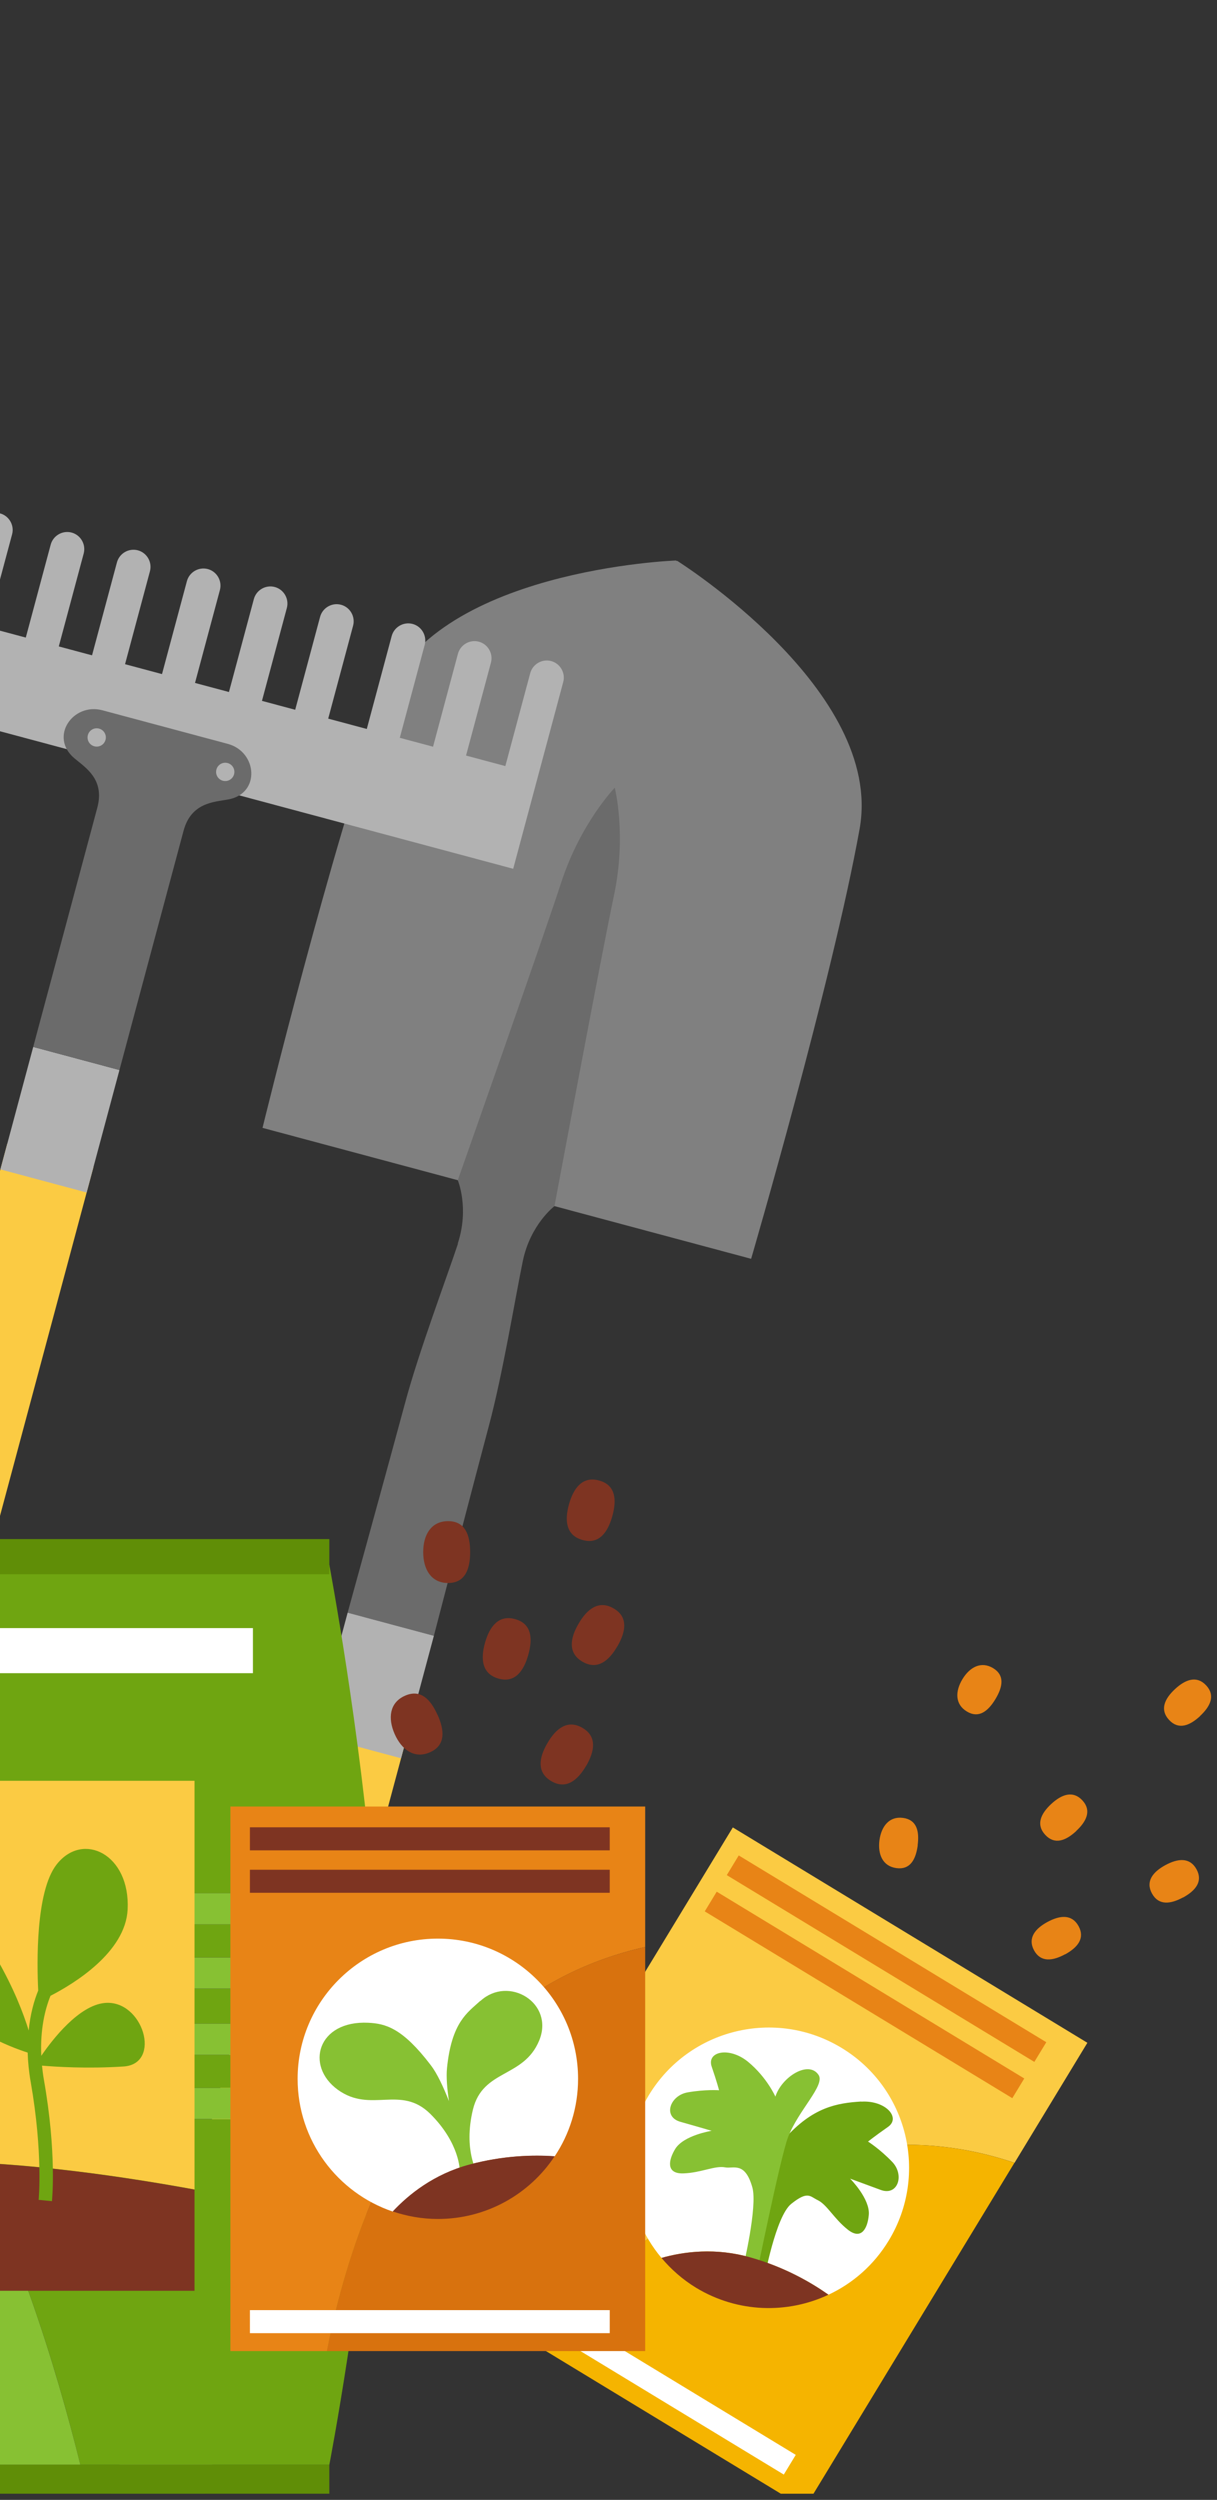<svg width="167" height="343" viewBox="0 0 167 343" fill="none" xmlns="http://www.w3.org/2000/svg">
<rect x="0" y="0" width="167" height="343" fill="#333333" stroke="none"/>
<g clip-path="url(#clip0_2311_4729)">
<g clip-path="url(#clip1_2311_4729)">
<path d="M44.014 235.043L55.848 238.214L29.308 337.264L17.474 334.093L44.014 235.043Z" fill="#FBCB43"/>
<path d="M52.671 96.201C59.231 78.097 92.746 76.906 92.746 76.906C92.746 76.906 92.81 76.923 92.833 76.964C92.833 76.964 92.897 76.981 92.938 76.957C92.906 76.949 121.335 94.737 117.964 113.697C114.224 134.544 103.072 172.719 103.072 172.719L36.025 154.753C36.025 154.753 45.454 116.117 52.671 96.201Z" fill="#808080"/>
<path d="M62.812 170.63C64.426 165.754 62.818 161.933 62.818 161.933C62.818 161.933 74.34 129.268 77.012 121.08C79.685 112.892 84.358 108.083 84.358 108.083C84.358 108.083 86.032 114.593 84.221 123.011C82.441 131.438 76.087 165.488 76.087 165.488C76.087 165.488 72.783 167.993 71.743 173.023C70.703 178.052 68.984 188.55 67.092 195.612C65.2 202.673 59.538 224.443 59.538 224.443L47.704 221.272C47.704 221.272 53.685 199.588 55.578 192.526C57.47 185.465 61.239 175.482 62.844 170.638L62.812 170.63Z" fill="#6B6B6B"/>
<path d="M47.704 221.272L59.538 224.443L55.035 241.249L43.201 238.079L47.704 221.272Z" fill="#B2B2B2"/>
<path d="M-14.67 389.623C-11.476 377.705 -7.326 367.447 2.27 362.382C6.733 360.016 11.264 357.395 12.463 352.922L17.506 334.102L29.34 337.273L24.297 356.093C23.09 360.598 25.712 365.102 28.394 369.382C34.132 378.59 32.637 389.525 29.444 401.443L24.691 400.17C24.691 400.17 29.206 385.489 26.453 378.793C23.271 371.023 18.433 369.555 14.637 368.538C10.842 367.521 5.919 366.373 -0.723 371.511C-6.455 375.934 -9.885 390.905 -9.885 390.905L-14.638 389.632L-14.67 389.623Z" fill="#6B6B6B"/>
<path d="M0.997 156.936L12.831 160.106L-27.006 308.778L-38.84 305.607L0.997 156.936Z" fill="#FBCB43"/>
<path d="M4.558 143.644L16.392 146.814L11.889 163.621L0.055 160.45L4.558 143.644Z" fill="#B2B2B2"/>
<path d="M-18.274 65.541C-17.03 65.874 -16.283 67.17 -16.617 68.416L-20.033 81.165L-15.376 82.413L-11.96 69.664C-11.626 68.418 -10.331 67.669 -9.087 68.003C-7.843 68.336 -7.097 69.632 -7.431 70.878L-10.847 83.627L-6.285 84.849L-2.869 72.1C-2.535 70.854 -1.241 70.105 0.003 70.439C1.247 70.772 1.994 72.068 1.66 73.314L-1.756 86.063L3.539 87.481L6.955 74.733C7.289 73.487 8.584 72.738 9.828 73.071C11.072 73.404 11.818 74.7 11.485 75.946L8.068 88.695L12.63 89.917L16.046 77.168C16.38 75.922 17.674 75.173 18.918 75.507C20.162 75.84 20.909 77.136 20.575 78.382L17.159 91.131L22.231 92.49L25.647 79.741C25.981 78.495 27.275 77.746 28.519 78.079C29.763 78.413 30.51 79.709 30.176 80.955L26.76 93.704L31.417 94.951L34.833 82.203C35.167 80.956 36.462 80.207 37.706 80.541C38.95 80.874 39.697 82.17 39.363 83.416L35.947 96.165L40.508 97.387L43.924 84.638C44.258 83.392 45.553 82.643 46.797 82.977C48.041 83.31 48.787 84.606 48.453 85.852L45.037 98.601L50.332 100.02L53.748 87.271C54.082 86.025 55.377 85.276 56.621 85.609C57.865 85.942 58.611 87.238 58.278 88.484L54.862 101.233L59.423 102.455L62.839 89.707C63.173 88.461 64.468 87.712 65.712 88.045C66.956 88.378 67.702 89.674 67.368 90.92L63.952 103.669L69.343 105.113L72.759 92.365C73.093 91.119 74.388 90.37 75.632 90.703C76.876 91.036 77.622 92.332 77.288 93.578L70.422 119.204L-28.236 92.768L-21.37 67.143C-21.036 65.897 -19.741 65.148 -18.497 65.481L-18.274 65.541Z" fill="#B2B2B2"/>
<path d="M14.094 97.467L31.255 102.065C35.306 103.15 35.792 108.863 31.332 109.688C29.355 110.049 26.229 110.102 25.185 114L16.392 146.814L4.558 143.643L13.351 110.829C14.404 106.899 11.716 105.322 10.184 104.022C6.734 101.077 10.011 96.373 14.062 97.458L14.094 97.467Z" fill="#6B6B6B"/>
<path d="M29.696 105.586C29.516 106.257 29.913 106.945 30.583 107.125C31.253 107.304 31.94 106.906 32.12 106.235C32.3 105.564 31.903 104.876 31.233 104.696C30.564 104.517 29.876 104.915 29.696 105.586Z" fill="#B2B2B2"/>
<path d="M12.057 100.859C11.877 101.53 12.274 102.219 12.944 102.398C13.613 102.578 14.301 102.18 14.481 101.509C14.661 100.838 14.264 100.149 13.594 99.97C12.924 99.79 12.237 100.188 12.057 100.859Z" fill="#B2B2B2"/>
</g>
<path d="M-20.385 272.876H51.96C51.98 274.081 52 275.286 52 276.451C52 276.852 52 277.254 52 277.656H-16.087C-17.553 275.969 -18.979 274.382 -20.385 272.876Z" fill="#6FA511"/>
<path d="M51.458 290.772C49.851 314.07 45.191 338.191 45.191 338.191H11.027C7.694 324.674 1.949 305.855 -6.767 290.772H51.458Z" fill="#6FA511"/>
<path d="M-62.482 246.927C-60.694 228.59 -58.003 214.711 -58.003 214.711H45.192C45.192 214.711 49.49 237.548 51.257 259.761H-34.564C-44.446 252.189 -53.283 248.815 -62.502 246.927H-62.482Z" fill="#6FA511"/>
<path d="M-12.572 281.935H51.92C51.88 283.441 51.799 284.947 51.739 286.474H-9.358C-10.383 284.907 -11.447 283.381 -12.552 281.935H-12.572Z" fill="#6FA511"/>
<path d="M-29.383 264.039H51.558C51.658 265.565 51.739 267.091 51.799 268.578H-24.542C-26.189 266.951 -27.816 265.444 -29.403 264.039H-29.383Z" fill="#6FA511"/>
<path d="M-34.564 259.76H51.257C51.377 261.186 51.478 262.612 51.558 264.038H-29.383C-31.15 262.472 -32.877 261.066 -34.564 259.76Z" fill="#87C133"/>
<path d="M-24.522 268.58H51.819C51.879 270.026 51.94 271.452 51.96 272.858H-20.385C-21.791 271.352 -23.177 269.925 -24.522 268.58Z" fill="#87C133"/>
<path d="M-14.741 279.223C-15.203 278.681 -15.645 278.178 -16.087 277.656H52C52 279.062 51.96 280.488 51.92 281.934H-12.572C-13.275 281.01 -13.998 280.086 -14.741 279.223Z" fill="#87C133"/>
<path d="M-9.378 286.474H51.719C51.638 287.9 51.558 289.326 51.458 290.752H-6.767C-7.611 289.286 -8.495 287.86 -9.378 286.474Z" fill="#87C133"/>
<path d="M-63.647 290.772H-6.767C1.95 305.855 7.674 324.654 11.028 338.191H-58.003C-58.003 338.191 -62.281 315.918 -63.647 290.772Z" fill="#87C133"/>
<path d="M-47.56 223.387H34.707V229.573H-47.56V223.387Z" fill="white"/>
<path d="M-58.003 211.175H45.191V215.996H-58.003V211.175Z" fill="#608E07"/>
<path d="M-58.003 338.172H45.191V342.992H-58.003V338.172Z" fill="#608E07"/>
<path d="M-39.948 299.025V244.335H26.693V300.411C17.956 298.805 3.495 296.555 -9.379 296.555C-20.988 296.555 -31.753 297.74 -39.948 299.005V299.025Z" fill="#FBCB43"/>
<path d="M-39.948 314.29V299.026C-31.753 297.761 -20.988 296.576 -9.379 296.576C3.495 296.576 17.956 298.825 26.693 300.432V314.31H-39.948V314.29Z" fill="#7E3422"/>
<path d="M3.857 281.651C1.406 280.868 -5.503 278.277 -8.957 273.015C-13.215 266.567 -5.001 260.863 -0.502 268.636C1.888 272.774 3.214 276.248 3.937 278.598C4.158 276.328 4.68 274.501 5.243 273.115C5.062 269.359 4.881 259.558 7.753 255.842C11.348 251.203 17.896 254.396 17.514 262.008C17.213 267.873 10.163 272.171 6.93 273.838C6.186 275.666 5.504 278.417 5.664 282.073C7.231 279.783 10.826 275.164 14.361 274.822C19.643 274.32 22.274 283.217 16.932 283.539C11.951 283.86 7.612 283.579 5.765 283.418C5.825 284.041 5.905 284.684 6.026 285.367C7.793 295.409 7.151 301.756 7.13 302.017L5.303 301.836C5.303 301.836 5.925 295.449 4.218 285.688C3.957 284.222 3.837 282.896 3.796 281.631L3.857 281.651Z" fill="#6FA511"/>
<path d="M139.215 296.762L149.214 280.286L100.56 250.736L61.784 314.595L73.123 321.484C83.053 310.455 108.944 286.505 139.233 296.762H139.215Z" fill="#FBCB43"/>
<path d="M139.216 296.762C108.927 286.505 83.036 310.454 73.106 321.484L110.421 344.145L139.198 296.762H139.216Z" fill="#F5B400"/>
<path d="M103.102 309.767C107.707 311.107 111.28 313.152 113.686 314.853C117.001 313.306 119.905 310.798 121.949 307.431C127.464 298.342 124.578 286.505 115.489 280.99C106.401 275.475 94.564 278.362 89.049 287.45C84.651 294.683 85.613 303.651 90.767 309.802C93.791 308.943 98.206 308.341 103.102 309.767Z" fill="white"/>
<path d="M118.187 288.361C121.52 288.155 123.667 290.56 121.846 291.831C120.025 293.103 119.114 293.841 119.114 293.841C119.114 293.841 120.712 294.838 122.43 296.625C124.148 298.411 123.221 301.349 120.85 300.473C118.479 299.597 116.658 298.927 116.658 298.927C116.658 298.927 119.424 301.693 119.218 303.909C119.063 305.679 118.238 307.431 116.331 305.919C114.424 304.407 113.497 302.5 112.191 301.865C111.143 301.366 110.868 300.559 108.583 302.38C106.435 304.081 104.855 312.791 104.855 312.791L101.951 311.194C101.951 311.194 105.714 295.645 107.672 293.446C111.521 289.117 114.837 288.55 118.187 288.344V288.361Z" fill="#6FA511"/>
<path d="M106.401 287.674C106.401 287.674 105.25 285.045 102.673 282.915C100.096 280.784 96.952 281.454 97.656 283.55C98.378 285.646 98.67 286.797 98.67 286.797C98.67 286.797 96.797 286.66 94.358 287.089C91.918 287.519 90.921 290.44 93.361 291.127C95.801 291.814 97.656 292.364 97.656 292.364C97.656 292.364 93.791 292.965 92.64 294.872C91.729 296.384 91.351 298.291 93.791 298.205C96.23 298.119 98.103 297.106 99.512 297.38C100.646 297.587 102.226 296.539 103.24 300.129C103.979 302.775 101.951 311.211 101.951 311.211L103.669 312.808C103.669 312.808 107.088 295.989 108.136 293.24C109.562 289.529 113.256 286.11 112.328 284.701C110.971 282.64 107.26 284.959 106.401 287.674Z" fill="#87C133"/>
<path d="M113.686 314.853C111.28 313.152 107.707 311.09 103.102 309.768C98.206 308.342 93.791 308.943 90.767 309.802C92.09 311.365 93.67 312.774 95.509 313.891C101.23 317.361 108.05 317.499 113.686 314.853Z" fill="#7E3422"/>
<path d="M143.576 280.208L101.373 254.579L99.732 257.281L141.935 282.91L143.576 280.208Z" fill="#E88416"/>
<path d="M140.553 285.183L98.35 259.553L96.709 262.255L138.912 287.885L140.553 285.183Z" fill="#E88416"/>
<path d="M109.195 336.827L66.992 311.197L65.351 313.899L107.554 339.529L109.195 336.827Z" fill="white"/>
<path d="M136.587 233.143C135.59 234.792 134.302 235.823 132.67 234.827C131.021 233.83 131.072 232.044 132.069 230.394C133.065 228.745 134.628 227.886 136.278 228.882C137.927 229.879 137.583 231.494 136.587 233.143Z" fill="#E88416"/>
<path d="M162.34 260.34C160.657 261.25 159.007 261.491 158.08 259.807C157.152 258.123 158.234 256.818 159.918 255.907C161.602 254.996 163.268 254.79 164.196 256.491C165.106 258.175 164.024 259.429 162.34 260.357V260.34Z" fill="#E88416"/>
<path d="M164.677 235.462C163.268 236.768 161.722 237.404 160.416 235.978C159.11 234.569 159.832 233.057 161.241 231.751C162.65 230.446 164.213 229.844 165.519 231.253C166.824 232.662 166.068 234.157 164.66 235.462H164.677Z" fill="#E88416"/>
<path d="M125.935 253.193C125.677 255.1 124.922 256.577 123.015 256.319C121.108 256.062 120.437 254.412 120.678 252.505C120.936 250.598 122.018 249.172 123.925 249.43C125.832 249.688 126.176 251.303 125.918 253.21L125.935 253.193Z" fill="#E88416"/>
<path d="M146.156 268.139C144.473 269.05 142.823 269.29 141.896 267.607C140.985 265.923 142.05 264.617 143.734 263.707C145.418 262.796 147.084 262.59 148.012 264.291C148.922 265.975 147.84 267.229 146.156 268.157V268.139Z" fill="#E88416"/>
<path d="M147.686 251.234C146.277 252.54 144.731 253.175 143.425 251.749C142.119 250.34 142.841 248.829 144.249 247.523C145.658 246.217 147.222 245.616 148.527 247.025C149.833 248.433 149.077 249.928 147.668 251.234H147.686Z" fill="#E88416"/>
<path d="M88.534 267.143V247.867H31.615V322.584H44.878C47.644 307.998 57.334 274.101 88.551 267.143H88.534Z" fill="#E88416"/>
<path d="M88.534 267.143C57.317 274.101 47.627 307.998 44.861 322.584H88.534V267.143Z" fill="#D8720E"/>
<path d="M64.429 297.003C69.051 295.749 73.174 295.663 76.112 295.869C78.139 292.828 79.325 289.168 79.325 285.234C79.325 274.6 70.7 265.992 60.083 265.992C49.465 265.992 40.841 274.617 40.841 285.234C40.841 293.704 46.304 300.868 53.898 303.445C56.045 301.143 59.499 298.343 64.429 297.003Z" fill="white"/>
<path d="M65.907 274.531C64.155 276.146 61.973 277.434 61.337 283.774C61.217 284.976 61.354 286.591 61.612 288.292C60.839 286.334 59.98 284.478 59.103 283.344C55.238 278.276 52.936 277.657 50.548 277.537C43.59 277.194 41.82 283.447 46.356 286.729C50.891 290.01 54.98 286.007 59.052 290.044C63.124 294.099 63.089 297.827 63.089 297.827L63.725 297.432C63.862 297.896 63.948 298.188 63.948 298.188H65.529C65.529 298.188 63.553 295.044 64.893 289.46C66.251 283.877 71.834 285.148 73.982 279.994C76.129 274.823 69.79 270.992 65.924 274.548L65.907 274.531Z" fill="#87C133"/>
<path d="M76.112 295.852C73.174 295.646 69.051 295.749 64.429 296.986C59.499 298.309 56.045 301.126 53.898 303.428C55.839 304.081 57.918 304.459 60.083 304.459C66.783 304.459 72.676 301.04 76.112 295.852Z" fill="#7E3422"/>
<path d="M83.671 250.719H34.295V253.88H83.671V250.719Z" fill="#7E3422"/>
<path d="M83.671 256.543H34.295V259.704H83.671V256.543Z" fill="#7E3422"/>
<path d="M83.671 316.966H34.295V320.127H83.671V316.966Z" fill="white"/>
<path d="M64.516 212.956C64.516 215.293 63.828 217.2 61.492 217.2C59.155 217.2 58.073 215.31 58.073 212.956C58.073 210.602 59.155 208.713 61.492 208.713C63.828 208.713 64.516 210.602 64.516 212.956Z" fill="#7E3422"/>
<path d="M84.72 225.876C83.551 227.903 81.971 229.174 79.944 228.006C77.916 226.838 78.208 224.81 79.394 222.783C80.562 220.756 82.177 219.502 84.204 220.687C86.231 221.855 85.888 223.865 84.72 225.893V225.876Z" fill="#7E3422"/>
<path d="M84.015 208.06C83.379 210.31 82.16 211.943 79.909 211.29C77.658 210.654 77.452 208.61 78.088 206.359C78.724 204.108 79.995 202.493 82.246 203.146C84.496 203.782 84.651 205.809 84.015 208.06Z" fill="#7E3422"/>
<path d="M60.066 235.325C61.011 237.472 61.148 239.482 59.001 240.427C56.853 241.372 55.101 240.066 54.156 237.919C53.211 235.771 53.434 233.607 55.582 232.662C57.729 231.717 59.104 233.177 60.049 235.325H60.066Z" fill="#7E3422"/>
<path d="M80.442 242.266C79.256 244.293 77.693 245.564 75.665 244.396C73.638 243.211 73.93 241.2 75.116 239.173C76.284 237.146 77.899 235.892 79.926 237.077C81.954 238.263 81.61 240.256 80.442 242.283V242.266Z" fill="#7E3422"/>
<path d="M72.487 227.078C71.851 229.329 70.632 230.961 68.381 230.308C66.13 229.655 65.924 227.628 66.56 225.378C67.195 223.127 68.467 221.512 70.718 222.165C72.968 222.8 73.123 224.828 72.487 227.078Z" fill="#7E3422"/>
</g>
<defs>
<clipPath id="clip0_2311_4729">
<rect width="453.193" height="342.155" fill="white" transform="matrix(-1 0 0 1 166.193 0)"/>
</clipPath>
<clipPath id="clip1_2311_4729">
<rect width="195.856" height="329.862" fill="white" transform="matrix(-0.966 -0.259 -0.259 0.966 126.557 85.966)"/>
</clipPath>
</defs>
</svg>
